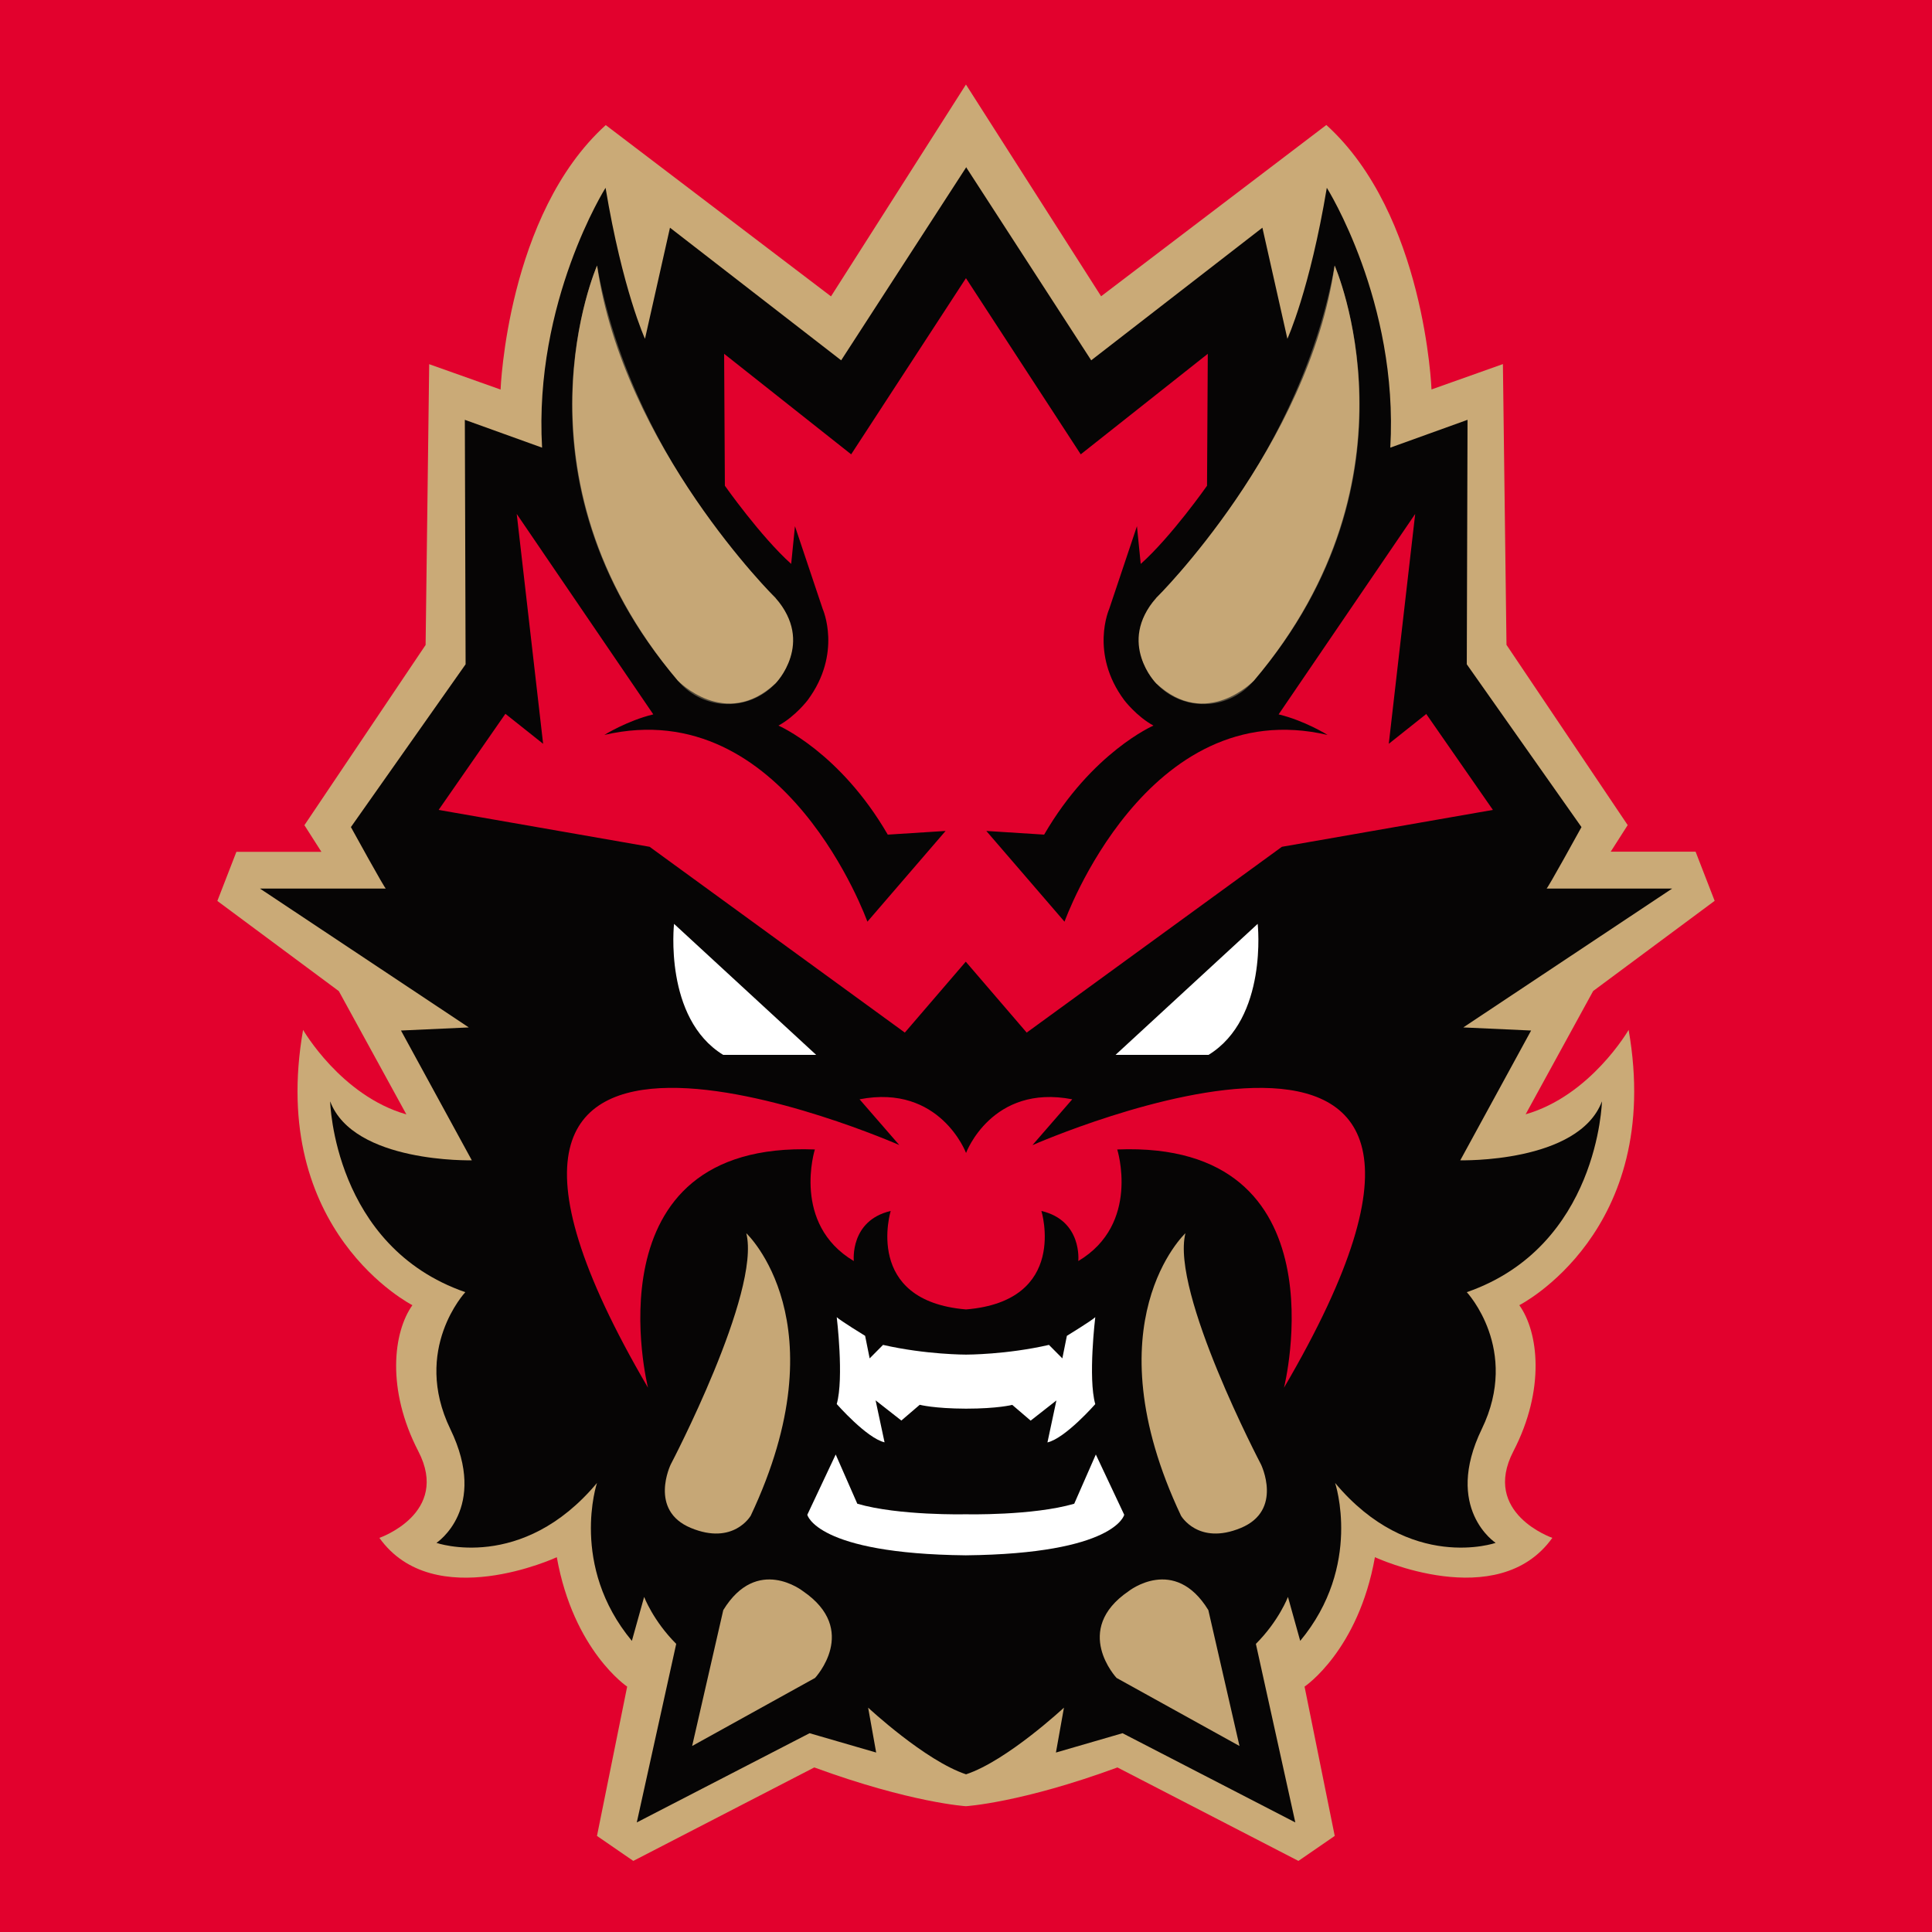<svg xmlns="http://www.w3.org/2000/svg" fill="none" viewBox="0 0 160 160"><rect width="100%" height="100%" fill="#E2012D"/><g clip-path="url(#a)"><path fill="#CAAA77" d="m126.347 92.28 5.592-10.208L142 74.604l-1.578-4.07h-7.03l1.406-2.202-10.037-14.927-.297-23.253-5.913 2.101s-.539-14.513-8.709-21.902L91.189 24.536 79.996 7 68.82 24.544 50.166 10.359c-8.17 7.389-8.71 21.902-8.71 21.902l-5.912-2.101-.297 23.253L25.21 68.34l1.406 2.203h-7.038L18 74.613l10.06 7.467 5.593 10.209c-5.405-1.54-8.553-7-8.553-7-2.929 16.724 9.053 22.801 9.053 22.801-1.585 2.226-2.171 6.96.492 12.1 2.664 5.139-3.226 7.17-3.226 7.17 4.515 6.327 14.693 1.601 14.693 1.601 1.382 7.741 5.827 10.717 5.827 10.717l-2.5 12.365 3.008 2.07 14.989-7.741c7.998 2.929 12.552 3.21 12.552 3.21s4.562-.273 12.553-3.21l14.989 7.741 3.007-2.07-2.499-12.365s4.452-2.976 5.827-10.717c0 0 10.177 4.718 14.692-1.601 0 0-5.889-2.031-3.226-7.17 2.664-5.14 2.078-9.881.492-12.1 0 0 11.982-6.077 9.053-22.8 0 0-3.147 5.46-8.553 6.999l.024-.008Z"/><path fill="#060505" d="m120.934 96.092 5.866-10.748-5.616-.257 17.293-11.498h-10.404c0 .18 2.898-5.093 2.898-5.093l-9.498-13.482.062-20.246-6.397 2.304c.695-12.083-5.257-21.52-5.257-21.52-1.414 8.476-3.265 12.506-3.265 12.506l-2.07-9.201-14.177 10.982-10.342-15.965v-.016l-.023-.016v.031L69.662 29.84 55.485 18.857l-2.07 9.201s-1.851-4.03-3.265-12.505c0 0-5.952 9.436-5.257 21.52l-6.397-2.305.063 20.246-9.498 13.482s2.897 5.273 2.897 5.093H21.531l17.293 11.498-5.616.257 5.866 10.748s-9.795.25-11.732-4.882c0 0 .273 12.014 11.193 15.802 0 0-4.429 4.734-1.242 11.334 3.195 6.592-1.148 9.428-1.148 9.428s7.077 2.468 13.294-4.96c0 0-2.288 6.842 2.89 13.076l1.016-3.64s.75 1.984 2.656 3.889l-3.265 14.787 14.31-7.389 5.514 1.601-.664-3.718s4.718 4.397 8.108 5.522c3.39-1.125 8.108-5.522 8.108-5.522l-.664 3.718 5.515-1.601 14.309 7.389-3.265-14.787c1.906-1.905 2.656-3.889 2.656-3.889l1.015 3.64c5.179-6.234 2.891-13.076 2.891-13.076 6.217 7.428 13.294 4.96 13.294 4.96s-4.343-2.828-1.148-9.428c3.194-6.593-1.242-11.334-1.242-11.334 10.912-3.788 11.193-15.802 11.193-15.802-1.937 5.132-11.732 4.882-11.732 4.882Z"/><path fill="#B7A580" d="M110.529 21.99c-2.944 16.356-14.794 27.525-14.794 27.525l.016.016a5.174 5.174 0 0 0-1.39 3.523c0 2.905 2.39 5.256 5.334 5.256 1.68 0 3.172-.765 4.148-1.952 14.427-16.84 6.679-34.369 6.679-34.369h.007Z" opacity=".44"/><path fill="#C6A776" d="M95.75 49.53s12.647-12.551 14.779-27.54c0 0 7.663 17.41-6.678 34.368 0 0-3.952 4.124-8.1.234 0 0-3.28-3.343 0-7.061ZM102.64 144.591l-10.17-5.631s-3.718-3.968 1-7.187c0 0 3.796-3.007 6.6 1.57l2.578 11.248h-.008Z"/><path fill="#fff" d="m92.384 87.36 11.772-10.85s.867 7.82-4.07 10.85h-7.702Z"/><path fill="#C6A776" d="M97.805 125.524s1.422 2.476 4.952 1.016c3.531-1.461 1.672-5.265 1.672-5.265s-7.483-14.255-6.257-19.145c0 0-7.92 7.39-.367 23.394Z"/><path fill="#B7A580" d="M49.447 21.99c2.945 16.356 14.794 27.525 14.794 27.525l-.015.016c.859.93 1.39 2.164 1.39 3.523 0 2.905-2.39 5.256-5.335 5.256a5.356 5.356 0 0 1-4.148-1.952c-14.427-16.84-6.678-34.369-6.678-34.369h-.008Z" opacity=".44"/><path fill="#E2012D" d="m118.137 59.115-3.124 2.484 2.187-19.035-11.31 16.598c2.179.523 4.054 1.703 4.054 1.703C94.939 57.373 88.159 76.33 88.159 76.33l-6.476-7.514 4.788.304c3.968-6.834 9.053-9.03 9.053-9.03-1.406-.765-2.421-2.108-2.421-2.108-2.882-3.882-1.242-7.554-1.242-7.554l2.296-6.85.313 3.124c2.554-2.28 5.491-6.475 5.491-6.475l.063-10.927-10.522 8.326-9.506-14.59-9.506 14.59-10.521-8.326.062 10.927s2.945 4.187 5.491 6.475l.313-3.124 2.296 6.85s1.64 3.664-1.242 7.554c0 0-1.015 1.343-2.421 2.109 0 0 5.093 2.194 9.053 9.03l4.788-.305-6.475 7.514s-6.78-18.958-21.785-15.466c0 0 1.874-1.172 4.054-1.703l-11.31-16.598 2.186 19.035-3.124-2.484-5.53 7.96 17.473 3.054 21.137 15.387 5.046-5.873 5.045 5.873 21.137-15.387 17.473-3.054-5.53-7.96h.031Z"/><path fill="#C6A776" d="M64.226 49.53S51.58 36.98 49.447 21.99c0 0-7.662 17.41 6.679 34.368 0 0 3.952 4.124 8.1.234 0 0 3.28-3.343 0-7.061Z"/><path fill="#E2012D" d="m85.51 94.827 3.29-3.788c-6.656-1.289-8.796 4.436-8.796 4.444 0 0-2.156-5.733-8.819-4.444l3.289 3.788s-43.898-19.324-20.809 20.098c0 0-5.147-20.48 13.818-19.73 0 0-1.945 6.162 3.226 9.24 0 0-.352-3.351 3.054-4.148 0 0-2.289 7.444 6.241 8.155 8.53-.703 6.241-8.155 6.241-8.155 3.406.797 3.054 4.148 3.054 4.148 5.171-3.078 3.226-9.24 3.226-9.24 18.957-.758 13.81 19.73 13.81 19.73 23.089-39.415-20.809-20.098-20.809-20.098h-.015Z"/><path fill="#C6A776" d="m57.328 144.591 10.17-5.631s3.718-3.968-1-7.187c0 0-3.796-3.007-6.6 1.57l-2.577 11.248h.008Z"/><path fill="#fff" d="M67.592 87.36 55.821 76.51s-.867 7.82 4.07 10.85h7.701Z"/><path fill="#C6A776" d="M62.171 125.524S60.75 128 57.22 126.54c-3.53-1.461-1.671-5.265-1.671-5.265s7.483-14.255 6.256-19.145c0 0 7.92 7.39.367 23.394Z"/><path fill="#fff" d="M90.705 109.082c-.273.273-2.351 1.547-2.351 1.547l-.375 1.866-1.11-1.117c-3.506.805-6.787.805-6.865.805 0 0-3.32.008-6.874-.805l-1.109 1.117-.375-1.866s-2.078-1.274-2.351-1.547c0 0 .61 5.046 0 7.194 0 0 2.476 2.828 3.96 3.171l-.742-3.476 2.133 1.672 1.523-1.305s1.187.313 3.827.321c2.64 0 3.835-.313 3.835-.313l1.523 1.305 2.133-1.672-.742 3.476c1.484-.344 3.96-3.171 3.96-3.171-.61-2.148 0-7.194 0-7.194v-.008ZM90.752 120.455l-1.789 4.077c-3.421 1-8.983.875-8.983.875s-5.561.125-8.982-.875l-1.789-4.077-2.351 4.991s.718 3.226 13.122 3.359c12.404-.133 13.123-3.359 13.123-3.359l-2.351-4.991Z"/></g><defs><clipPath id="a"><path fill="#fff" d="M18 7h124v147.105H18z"/></clipPath></defs></svg>